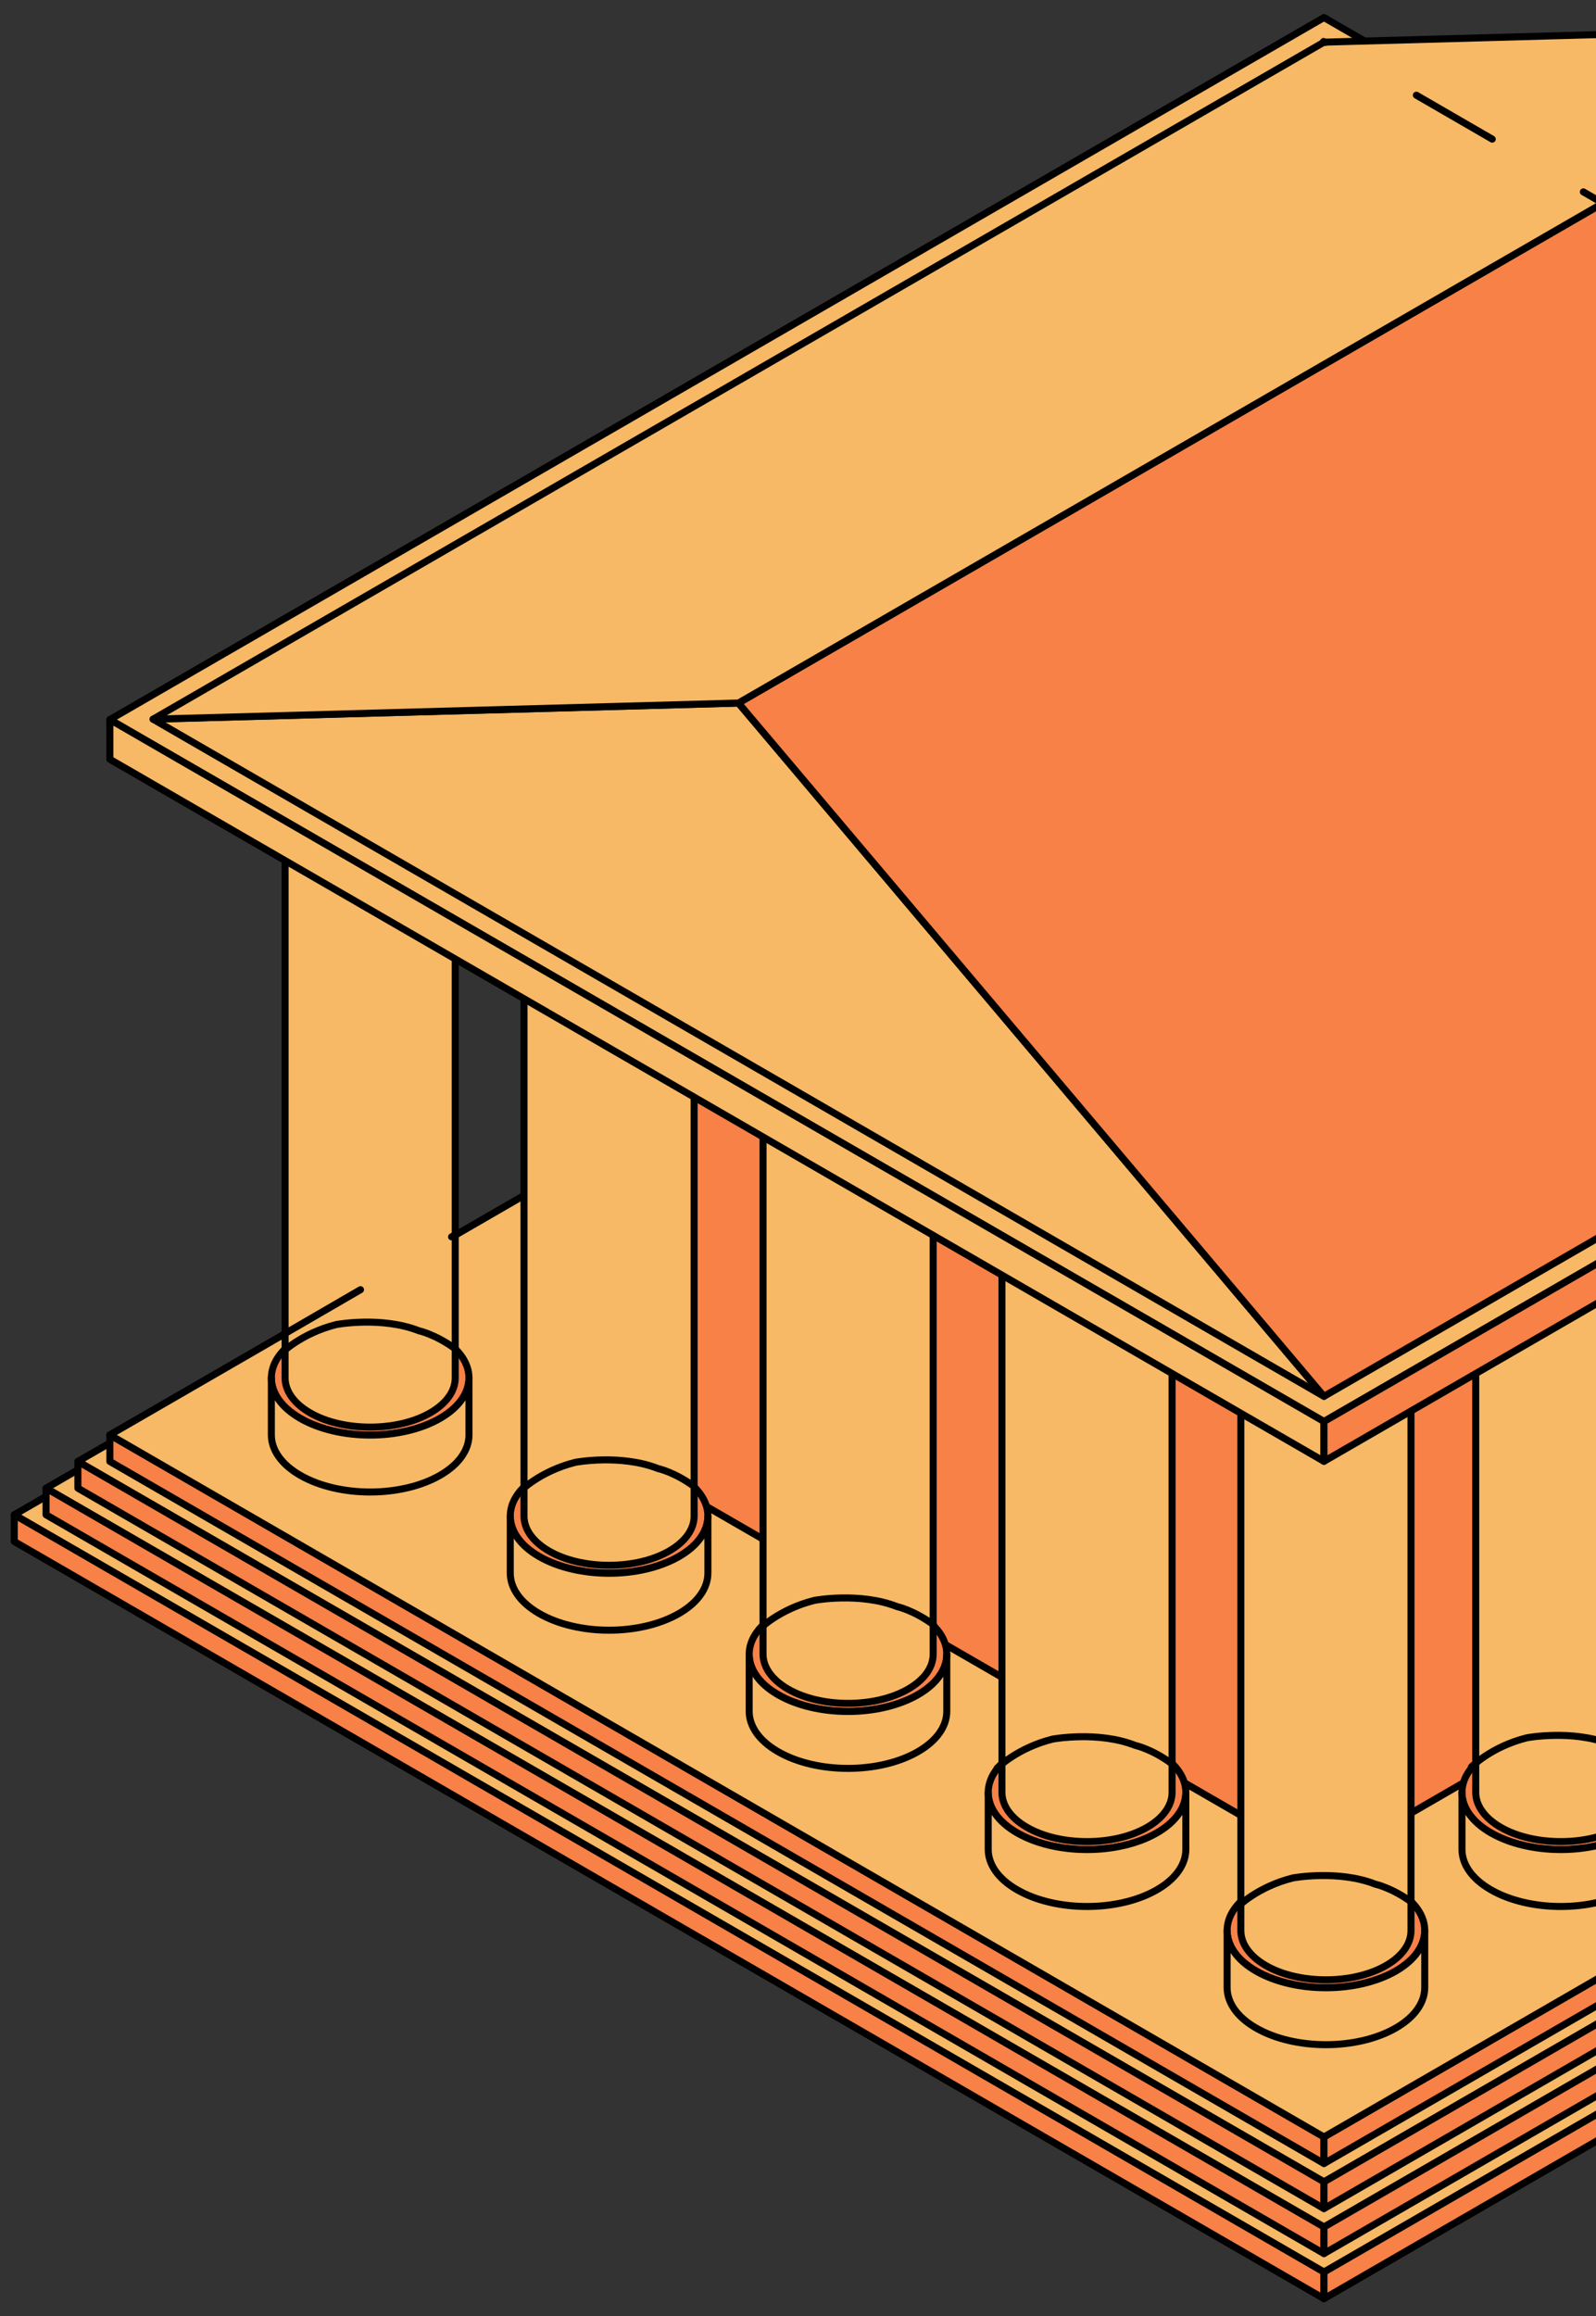 <?xml version="1.0" encoding="UTF-8"?> <svg xmlns="http://www.w3.org/2000/svg" width="91" height="132" viewBox="0 0 91 132" fill="none"><rect x="0" y="0" width="91" height="132" fill="#333333" stroke="none"/> <path d="M150.16 86.326L75.49 43.175L0.812 86.326L75.49 129.485L150.16 86.326Z" fill="#F7B965" stroke="black" stroke-width="0.4" stroke-miterlimit="10" stroke-linecap="round" stroke-linejoin="round"></path> <path d="M148.345 84.811L75.49 42.707L2.626 84.811L75.49 126.915L148.345 84.811Z" fill="#F7B965" stroke="black" stroke-width="0.4" stroke-miterlimit="10" stroke-linecap="round" stroke-linejoin="round"></path> <path d="M146.531 83.288L75.49 42.231L4.441 83.288L75.49 124.346L146.531 83.288Z" fill="#F7B965" stroke="black" stroke-width="0.4" stroke-miterlimit="10" stroke-linecap="round" stroke-linejoin="round"></path> <path d="M75.489 121.782L6.264 81.772V83.287L75.489 123.297V121.782Z" fill="#F78146" stroke="black" stroke-width="0.4" stroke-miterlimit="10" stroke-linecap="round" stroke-linejoin="round"></path> <path d="M75.489 121.782L144.716 81.772V83.287L75.489 123.297V121.782Z" fill="#F78146" stroke="black" stroke-width="0.4" stroke-miterlimit="10" stroke-linecap="round" stroke-linejoin="round"></path> <path d="M75.49 124.343L4.441 83.287V84.81L75.49 125.866V124.343Z" fill="#F78146" stroke="black" stroke-width="0.4" stroke-miterlimit="10" stroke-linecap="round" stroke-linejoin="round"></path> <path d="M75.489 124.343L146.53 83.287V84.81L75.489 125.866V124.343Z" fill="#F78146" stroke="black" stroke-width="0.4" stroke-miterlimit="10" stroke-linecap="round" stroke-linejoin="round"></path> <path d="M75.49 126.915L2.626 84.811V86.326L75.49 128.43V126.915Z" fill="#F78146" stroke="black" stroke-width="0.4" stroke-miterlimit="10" stroke-linecap="round" stroke-linejoin="round"></path> <path d="M75.49 129.484L0.812 86.325V87.848L75.49 130.999V129.484Z" fill="#F78146" stroke="black" stroke-width="0.4" stroke-miterlimit="10" stroke-linecap="round" stroke-linejoin="round"></path> <path d="M75.489 129.484L150.16 86.325V87.848L75.489 130.999V129.484Z" fill="#F78146" stroke="black" stroke-width="0.4" stroke-miterlimit="10" stroke-linecap="round" stroke-linejoin="round"></path> <path d="M75.489 126.915L148.345 84.811V86.326L75.489 128.43V126.915Z" fill="#F78146" stroke="black" stroke-width="0.4" stroke-miterlimit="10" stroke-linecap="round" stroke-linejoin="round"></path> <path d="M144.716 81.774L75.489 41.764L6.264 81.774L75.489 121.784L144.716 81.774Z" fill="#F7B965" stroke="black" stroke-width="0.4" stroke-miterlimit="10" stroke-linecap="round" stroke-linejoin="round"></path> <path d="M34.236 43.27L75.49 67.106V106.196L34.236 82.36V43.27Z" fill="#F78146" stroke="black" stroke-width="0.4" stroke-miterlimit="10" stroke-linecap="round" stroke-linejoin="round"></path> <path d="M116.735 43.27L75.489 67.106V106.196L116.735 82.36V43.27Z" fill="#F78146" stroke="black" stroke-width="0.4" stroke-miterlimit="10" stroke-linecap="round" stroke-linejoin="round"></path> <path d="M25.092 76.229C23.99 75.594 22.548 75.277 21.106 75.277C19.664 75.277 18.221 75.594 17.12 76.229C16.018 76.864 15.472 77.696 15.472 78.529C15.472 79.362 16.018 80.195 17.12 80.829C18.221 81.464 19.664 81.781 21.106 81.781C22.548 81.781 23.99 81.464 25.092 80.829C26.193 80.195 26.74 79.362 26.74 78.529C26.74 77.696 26.193 76.864 25.092 76.229Z" fill="#F78146" stroke="black" stroke-width="0.4" stroke-miterlimit="10" stroke-linecap="round" stroke-linejoin="round"></path> <path d="M25.092 80.832C23.99 81.466 22.548 81.784 21.106 81.784C19.664 81.784 18.221 81.466 17.12 80.832C16.018 80.197 15.472 79.364 15.472 78.531V81.776C15.472 82.609 16.018 83.441 17.12 84.076C18.221 84.71 19.664 85.028 21.106 85.028C22.548 85.028 23.99 84.71 25.092 84.076C26.193 83.441 26.74 82.609 26.74 81.776V78.531C26.74 79.364 26.193 80.197 25.092 80.832Z" fill="#F7B965" stroke="black" stroke-width="0.4" stroke-miterlimit="10" stroke-linecap="round" stroke-linejoin="round"></path> <path d="M16.256 46.515V78.53C16.256 79.244 16.732 79.966 17.675 80.513C18.618 81.061 19.862 81.33 21.106 81.33C22.35 81.33 23.586 81.061 24.537 80.513C25.48 79.966 25.956 79.251 25.956 78.53V46.515H16.256Z" fill="#F7B965" stroke="black" stroke-width="0.4" stroke-miterlimit="10" stroke-linecap="round" stroke-linejoin="round"></path> <path d="M24.529 44.532C23.586 43.985 22.342 43.715 21.098 43.715C19.854 43.715 18.618 43.985 17.667 44.532C16.724 45.08 16.248 45.794 16.248 46.515C16.248 47.237 16.724 47.951 17.667 48.499C18.61 49.045 19.854 49.315 21.098 49.315C22.342 49.315 23.578 49.045 24.529 48.499C25.472 47.951 25.948 47.237 25.948 46.515C25.948 45.794 25.472 45.08 24.529 44.532Z" fill="white" stroke="black" stroke-width="0.4" stroke-miterlimit="10" stroke-linecap="round" stroke-linejoin="round"></path> <path d="M25.092 40.97C23.99 40.335 22.548 40.018 21.106 40.018C19.664 40.018 18.221 40.335 17.12 40.97C16.018 41.604 15.472 42.437 15.472 43.27C15.472 44.103 16.018 44.936 17.12 45.57C18.221 46.205 19.664 46.522 21.106 46.522C22.548 46.522 23.99 46.205 25.092 45.57C26.193 44.936 26.74 44.103 26.74 43.27C26.74 42.437 26.193 41.604 25.092 40.97Z" fill="#F5F5FA" stroke="black" stroke-width="0.4" stroke-miterlimit="10" stroke-linecap="round" stroke-linejoin="round"></path> <path d="M38.714 84.097C37.612 83.462 36.17 83.145 34.728 83.145C33.286 83.145 31.843 83.462 30.742 84.097C29.64 84.731 29.094 85.565 29.094 86.397C29.094 87.23 29.64 88.063 30.742 88.698C31.843 89.332 33.286 89.649 34.728 89.649C36.17 89.649 37.612 89.332 38.714 88.698C39.815 88.063 40.362 87.23 40.362 86.397C40.362 85.565 39.815 84.731 38.714 84.097Z" fill="#F78146" stroke="black" stroke-width="0.4" stroke-miterlimit="10" stroke-linecap="round" stroke-linejoin="round"></path> <path d="M38.714 88.707C37.612 89.342 36.17 89.659 34.728 89.659C33.286 89.659 31.843 89.342 30.742 88.707C29.64 88.073 29.094 87.24 29.094 86.407V89.651C29.094 90.484 29.64 91.317 30.742 91.952C31.843 92.586 33.286 92.904 34.728 92.904C36.17 92.904 37.612 92.586 38.714 91.952C39.815 91.317 40.362 90.484 40.362 89.651V86.407C40.362 87.24 39.815 88.073 38.714 88.707Z" fill="#F7B965" stroke="black" stroke-width="0.4" stroke-miterlimit="10" stroke-linecap="round" stroke-linejoin="round"></path> <path d="M29.878 54.391V86.405C29.878 87.119 30.353 87.841 31.296 88.388C32.239 88.936 33.483 89.205 34.728 89.205C35.972 89.205 37.208 88.936 38.159 88.388C39.102 87.841 39.577 87.127 39.577 86.405V54.391H29.878Z" fill="#F7B965" stroke="black" stroke-width="0.4" stroke-miterlimit="10" stroke-linecap="round" stroke-linejoin="round"></path> <path d="M38.159 52.408C37.216 51.86 35.972 51.591 34.728 51.591C33.483 51.591 32.247 51.86 31.296 52.408C30.353 52.956 29.878 53.669 29.878 54.391C29.878 55.113 30.353 55.827 31.296 56.374C32.239 56.921 33.483 57.191 34.728 57.191C35.972 57.191 37.208 56.921 38.159 56.374C39.102 55.827 39.577 55.113 39.577 54.391C39.577 53.669 39.102 52.956 38.159 52.408Z" fill="white" stroke="black" stroke-width="0.4" stroke-miterlimit="10" stroke-linecap="round" stroke-linejoin="round"></path> <path d="M38.714 48.842C37.612 48.207 36.17 47.89 34.728 47.89C33.286 47.89 31.843 48.207 30.742 48.842C29.64 49.476 29.094 50.309 29.094 51.142C29.094 51.975 29.64 52.807 30.742 53.442C31.843 54.077 33.286 54.394 34.728 54.394C36.17 54.394 37.612 54.077 38.714 53.442C39.815 52.807 40.362 51.975 40.362 51.142C40.362 50.309 39.815 49.476 38.714 48.842Z" fill="#F5F5FA" stroke="black" stroke-width="0.4" stroke-miterlimit="10" stroke-linecap="round" stroke-linejoin="round"></path> <path d="M52.336 91.975C51.234 91.34 49.792 91.022 48.35 91.022C46.907 91.022 45.465 91.34 44.364 91.975C43.262 92.609 42.716 93.442 42.716 94.274C42.716 95.108 43.262 95.94 44.364 96.575C45.465 97.209 46.907 97.527 48.35 97.527C49.792 97.527 51.234 97.209 52.336 96.575C53.437 95.94 53.983 95.108 53.983 94.274C53.983 93.442 53.437 92.609 52.336 91.975Z" fill="#F78146" stroke="black" stroke-width="0.4" stroke-miterlimit="10" stroke-linecap="round" stroke-linejoin="round"></path> <path d="M52.336 96.583C51.234 97.218 49.792 97.535 48.35 97.535C46.907 97.535 45.465 97.218 44.364 96.583C43.262 95.949 42.716 95.116 42.716 94.283V97.527C42.716 98.36 43.262 99.193 44.364 99.827C45.465 100.462 46.907 100.779 48.35 100.779C49.792 100.779 51.234 100.462 52.336 99.827C53.437 99.193 53.983 98.36 53.983 97.527V94.283C53.983 95.116 53.437 95.949 52.336 96.583Z" fill="#F7B965" stroke="black" stroke-width="0.4" stroke-miterlimit="10" stroke-linecap="round" stroke-linejoin="round"></path> <path d="M43.507 62.259V94.273C43.507 94.987 43.983 95.709 44.926 96.256C45.869 96.803 47.113 97.074 48.357 97.074C49.601 97.074 50.838 96.803 51.788 96.256C52.732 95.709 53.207 94.995 53.207 94.273V62.259H43.507Z" fill="#F7B965" stroke="black" stroke-width="0.4" stroke-miterlimit="10" stroke-linecap="round" stroke-linejoin="round"></path> <path d="M51.78 60.285C50.837 59.738 49.593 59.468 48.349 59.468C47.105 59.468 45.868 59.738 44.918 60.285C43.974 60.832 43.499 61.547 43.499 62.268C43.499 62.99 43.974 63.704 44.918 64.251C45.86 64.799 47.105 65.068 48.349 65.068C49.593 65.068 50.829 64.799 51.78 64.251C52.723 63.704 53.199 62.99 53.199 62.268C53.199 61.554 52.723 60.832 51.78 60.285Z" fill="white" stroke="black" stroke-width="0.4" stroke-miterlimit="10" stroke-linecap="round" stroke-linejoin="round"></path> <path d="M52.336 56.717C51.234 56.083 49.792 55.765 48.35 55.765C46.907 55.765 45.465 56.083 44.364 56.717C43.262 57.352 42.716 58.184 42.716 59.017C42.716 59.85 43.262 60.683 44.364 61.318C45.465 61.952 46.907 62.27 48.35 62.27C49.792 62.27 51.234 61.952 52.336 61.318C53.437 60.683 53.983 59.85 53.983 59.017C53.983 58.184 53.437 57.352 52.336 56.717Z" fill="#F5F5FA" stroke="black" stroke-width="0.4" stroke-miterlimit="10" stroke-linecap="round" stroke-linejoin="round"></path> <path d="M65.965 99.852C64.864 99.217 63.421 98.9 61.979 98.9C60.537 98.9 59.094 99.217 57.993 99.852C56.892 100.486 56.345 101.319 56.345 102.152C56.345 102.985 56.892 103.818 57.993 104.452C59.094 105.087 60.537 105.404 61.979 105.404C63.421 105.404 64.864 105.087 65.965 104.452C67.066 103.818 67.613 102.985 67.613 102.152C67.613 101.319 67.066 100.486 65.965 99.852Z" fill="#F78146" stroke="black" stroke-width="0.4" stroke-miterlimit="10" stroke-linecap="round" stroke-linejoin="round"></path> <path d="M65.965 104.453C64.864 105.088 63.421 105.405 61.979 105.405C60.537 105.405 59.094 105.088 57.993 104.453C56.892 103.819 56.345 102.986 56.345 102.153V105.397C56.345 106.23 56.892 107.063 57.993 107.697C59.094 108.332 60.537 108.649 61.979 108.649C63.421 108.649 64.864 108.332 65.965 107.697C67.066 107.063 67.613 106.23 67.613 105.397V102.153C67.613 102.986 67.066 103.819 65.965 104.453Z" fill="#F7B965" stroke="black" stroke-width="0.4" stroke-miterlimit="10" stroke-linecap="round" stroke-linejoin="round"></path> <path d="M57.129 70.136V102.151C57.129 102.865 57.605 103.587 58.547 104.134C59.491 104.681 60.735 104.951 61.979 104.951C63.223 104.951 64.459 104.681 65.41 104.134C66.353 103.587 66.829 102.873 66.829 102.151V70.136H57.129Z" fill="#F7B965" stroke="black" stroke-width="0.4" stroke-miterlimit="10" stroke-linecap="round" stroke-linejoin="round"></path> <path d="M65.402 68.155C64.459 67.608 63.215 67.338 61.97 67.338C60.727 67.338 59.49 67.608 58.54 68.155C57.596 68.703 57.121 69.417 57.121 70.138C57.121 70.86 57.596 71.574 58.54 72.121C59.482 72.668 60.727 72.938 61.97 72.938C63.215 72.938 64.451 72.668 65.402 72.121C66.345 71.574 66.821 70.86 66.821 70.138C66.821 69.417 66.345 68.703 65.402 68.155Z" fill="white" stroke="black" stroke-width="0.4" stroke-miterlimit="10" stroke-linecap="round" stroke-linejoin="round"></path> <path d="M65.965 64.594C64.864 63.96 63.421 63.643 61.979 63.643C60.537 63.643 59.094 63.96 57.993 64.594C56.892 65.229 56.345 66.062 56.345 66.895C56.345 67.728 56.892 68.561 57.993 69.195C59.094 69.83 60.537 70.147 61.979 70.147C63.421 70.147 64.864 69.83 65.965 69.195C67.066 68.561 67.613 67.728 67.613 66.895C67.613 66.062 67.066 65.229 65.965 64.594Z" fill="#F5F5FA" stroke="black" stroke-width="0.4" stroke-miterlimit="10" stroke-linecap="round" stroke-linejoin="round"></path> <path d="M79.587 107.718C78.485 107.083 77.043 106.766 75.601 106.766C74.159 106.766 72.716 107.083 71.615 107.718C70.513 108.352 69.967 109.185 69.967 110.018C69.967 110.851 70.513 111.684 71.615 112.319C72.716 112.953 74.159 113.27 75.601 113.27C77.043 113.27 78.485 112.953 79.587 112.319C80.688 111.684 81.235 110.851 81.235 110.018C81.235 109.185 80.688 108.352 79.587 107.718Z" fill="#F78146" stroke="black" stroke-width="0.4" stroke-miterlimit="10" stroke-linecap="round" stroke-linejoin="round"></path> <path d="M79.587 112.329C78.485 112.963 77.043 113.28 75.601 113.28C74.159 113.28 72.716 112.963 71.615 112.329C70.513 111.694 69.967 110.861 69.967 110.028V113.272C69.967 114.105 70.513 114.938 71.615 115.573C72.716 116.207 74.159 116.525 75.601 116.525C77.043 116.525 78.485 116.207 79.587 115.573C80.688 114.938 81.235 114.105 81.235 113.272V110.028C81.235 110.861 80.688 111.694 79.587 112.329Z" fill="#F7B965" stroke="black" stroke-width="0.4" stroke-miterlimit="10" stroke-linecap="round" stroke-linejoin="round"></path> <path d="M70.751 78.014V110.028C70.751 110.742 71.227 111.464 72.17 112.012C73.112 112.559 74.357 112.828 75.601 112.828C76.845 112.828 78.081 112.559 79.032 112.012C79.975 111.464 80.451 110.75 80.451 110.028V78.014H70.751Z" fill="#F7B965" stroke="black" stroke-width="0.4" stroke-miterlimit="10" stroke-linecap="round" stroke-linejoin="round"></path> <path d="M79.032 76.031C78.089 75.483 76.845 75.214 75.601 75.214C74.357 75.214 73.12 75.483 72.17 76.031C71.227 76.578 70.751 77.292 70.751 78.014C70.751 78.735 71.227 79.45 72.17 79.997C73.112 80.544 74.357 80.814 75.601 80.814C76.845 80.814 78.081 80.544 79.032 79.997C79.975 79.45 80.451 78.735 80.451 78.014C80.451 77.292 79.975 76.578 79.032 76.031Z" fill="white" stroke="black" stroke-width="0.4" stroke-miterlimit="10" stroke-linecap="round" stroke-linejoin="round"></path> <path d="M79.587 72.463C78.485 71.828 77.043 71.511 75.601 71.511C74.159 71.511 72.716 71.828 71.615 72.463C70.513 73.097 69.967 73.93 69.967 74.763C69.967 75.595 70.513 76.429 71.615 77.063C72.716 77.698 74.159 78.015 75.601 78.015C77.043 78.015 78.485 77.698 79.587 77.063C80.688 76.429 81.235 75.595 81.235 74.763C81.235 73.93 80.688 73.097 79.587 72.463Z" fill="#F5F5FA" stroke="black" stroke-width="0.4" stroke-miterlimit="10" stroke-linecap="round" stroke-linejoin="round"></path> <path d="M92.979 99.852C91.877 99.217 90.435 98.9 88.993 98.9C87.55 98.9 86.108 99.217 85.007 99.852C83.905 100.486 83.358 101.319 83.358 102.152C83.358 102.985 83.905 103.818 85.007 104.452C86.108 105.087 87.55 105.404 88.993 105.404C90.435 105.404 91.877 105.087 92.979 104.452C94.08 103.818 94.626 102.985 94.626 102.152C94.626 101.319 94.08 100.486 92.979 99.852Z" fill="#F78146" stroke="black" stroke-width="0.4" stroke-miterlimit="10" stroke-linecap="round" stroke-linejoin="round"></path> <path d="M92.979 104.453C91.877 105.088 90.435 105.405 88.993 105.405C87.55 105.405 86.108 105.088 85.007 104.453C83.905 103.819 83.358 102.986 83.358 102.153V105.397C83.358 106.23 83.905 107.063 85.007 107.697C86.108 108.332 87.55 108.649 88.993 108.649C90.435 108.649 91.877 108.332 92.979 107.697C94.08 107.063 94.626 106.23 94.626 105.397V102.153C94.626 102.986 94.08 103.819 92.979 104.453Z" fill="#F7B965" stroke="black" stroke-width="0.4" stroke-miterlimit="10" stroke-linecap="round" stroke-linejoin="round"></path> <path d="M84.143 70.136V102.151C84.143 102.865 84.618 103.587 85.561 104.134C86.504 104.681 87.749 104.951 88.993 104.951C90.237 104.951 91.473 104.681 92.424 104.134C93.367 103.587 93.843 102.873 93.843 102.151V70.136H84.143Z" fill="#F7B965" stroke="black" stroke-width="0.4" stroke-miterlimit="10" stroke-linecap="round" stroke-linejoin="round"></path> <path d="M92.424 68.155C91.481 67.608 90.237 67.338 88.993 67.338C87.749 67.338 86.512 67.608 85.561 68.155C84.618 68.703 84.143 69.417 84.143 70.138C84.143 70.86 84.618 71.574 85.561 72.121C86.504 72.668 87.749 72.938 88.993 72.938C90.237 72.938 91.473 72.668 92.424 72.121C93.367 71.574 93.843 70.86 93.843 70.138C93.843 69.417 93.367 68.703 92.424 68.155Z" fill="white" stroke="black" stroke-width="0.4" stroke-miterlimit="10" stroke-linecap="round" stroke-linejoin="round"></path> <path d="M92.979 64.594C91.877 63.96 90.435 63.643 88.993 63.643C87.55 63.643 86.108 63.96 85.007 64.594C83.905 65.229 83.358 66.062 83.358 66.895C83.358 67.728 83.905 68.561 85.007 69.195C86.108 69.83 87.55 70.147 88.993 70.147C90.435 70.147 91.877 69.83 92.979 69.195C94.08 68.561 94.626 67.728 94.626 66.895C94.626 66.062 94.08 65.229 92.979 64.594Z" fill="#F5F5FA" stroke="black" stroke-width="0.4" stroke-miterlimit="10" stroke-linecap="round" stroke-linejoin="round"></path> <path d="M83.895 100.698C83.895 100.698 85.028 99.54 87.072 99.032C87.072 99.032 89.643 98.555 91.771 99.39C91.771 99.39 92.728 99.596 93.851 100.427" stroke="black" stroke-width="0.4" stroke-miterlimit="10" stroke-linecap="round" stroke-linejoin="round"></path> <path d="M70.548 108.687C70.548 108.687 71.68 107.528 73.724 107.021C73.724 107.021 76.295 106.543 78.423 107.379C78.423 107.379 79.38 107.584 80.503 108.416" stroke="black" stroke-width="0.4" stroke-miterlimit="10" stroke-linecap="round" stroke-linejoin="round"></path> <path d="M56.848 100.775C56.848 100.775 57.98 99.616 60.024 99.109C60.024 99.109 62.595 98.631 64.723 99.467C64.723 99.467 65.68 99.672 66.803 100.504" stroke="black" stroke-width="0.4" stroke-miterlimit="10" stroke-linecap="round" stroke-linejoin="round"></path> <path d="M43.272 92.867C43.272 92.867 44.404 91.708 46.448 91.201C46.448 91.201 49.019 90.723 51.147 91.558C51.147 91.558 52.104 91.764 53.227 92.595" stroke="black" stroke-width="0.4" stroke-miterlimit="10" stroke-linecap="round" stroke-linejoin="round"></path> <path d="M29.644 84.999C29.644 84.999 30.776 83.84 32.82 83.333C32.82 83.333 35.391 82.855 37.519 83.691C37.519 83.691 38.476 83.896 39.599 84.728" stroke="black" stroke-width="0.4" stroke-miterlimit="10" stroke-linecap="round" stroke-linejoin="round"></path> <path d="M16.013 77.148C16.013 77.148 17.146 75.989 19.189 75.482C19.189 75.482 21.761 75.004 23.888 75.84C23.888 75.84 24.846 76.045 25.968 76.877" stroke="black" stroke-width="0.4" stroke-miterlimit="10" stroke-linecap="round" stroke-linejoin="round"></path> <path d="M144.716 41.01L75.489 1L6.264 41.01L75.489 81.012L144.716 41.01Z" fill="#F7B965" stroke="black" stroke-width="0.4" stroke-miterlimit="10" stroke-linecap="round" stroke-linejoin="round"></path> <path d="M75.489 81.011L6.264 41.009V43.27L75.489 83.28V81.011Z" fill="#F7B965" stroke="black" stroke-width="0.4" stroke-miterlimit="10" stroke-linecap="round" stroke-linejoin="round"></path> <path d="M75.489 81.011L144.716 41.009V43.27L75.489 83.28V81.011Z" fill="#F78146" stroke="black" stroke-width="0.4" stroke-miterlimit="10" stroke-linecap="round" stroke-linejoin="round"></path> <path d="M8.729 40.988L42.105 40.068L75.49 79.578L8.729 40.988Z" fill="#F7B965" stroke="black" stroke-width="0.4" stroke-miterlimit="10" stroke-linecap="round" stroke-linejoin="round"></path> <path d="M108.866 1.483L142.251 40.985L75.489 79.576L42.105 40.065L108.866 1.483Z" fill="#F78146" stroke="black" stroke-width="0.4" stroke-miterlimit="10" stroke-linecap="round" stroke-linejoin="round"></path> <path d="M75.49 2.403L108.867 1.483L42.105 40.065L8.729 40.985L75.49 2.403Z" fill="#F7B965" stroke="black" stroke-width="0.4" stroke-miterlimit="10" stroke-linecap="round" stroke-linejoin="round"></path> <path d="M142.209 40.987L75.467 2.364" stroke="black" stroke-width="0.4" stroke-miterlimit="10" stroke-linecap="round" stroke-linejoin="round" stroke-dasharray="5 6"></path> <path d="M16.231 76.007L25.968 70.358" stroke="black" stroke-width="0.4" stroke-miterlimit="10" stroke-linecap="round" stroke-linejoin="round" stroke-dasharray="5 6"></path> </svg> 